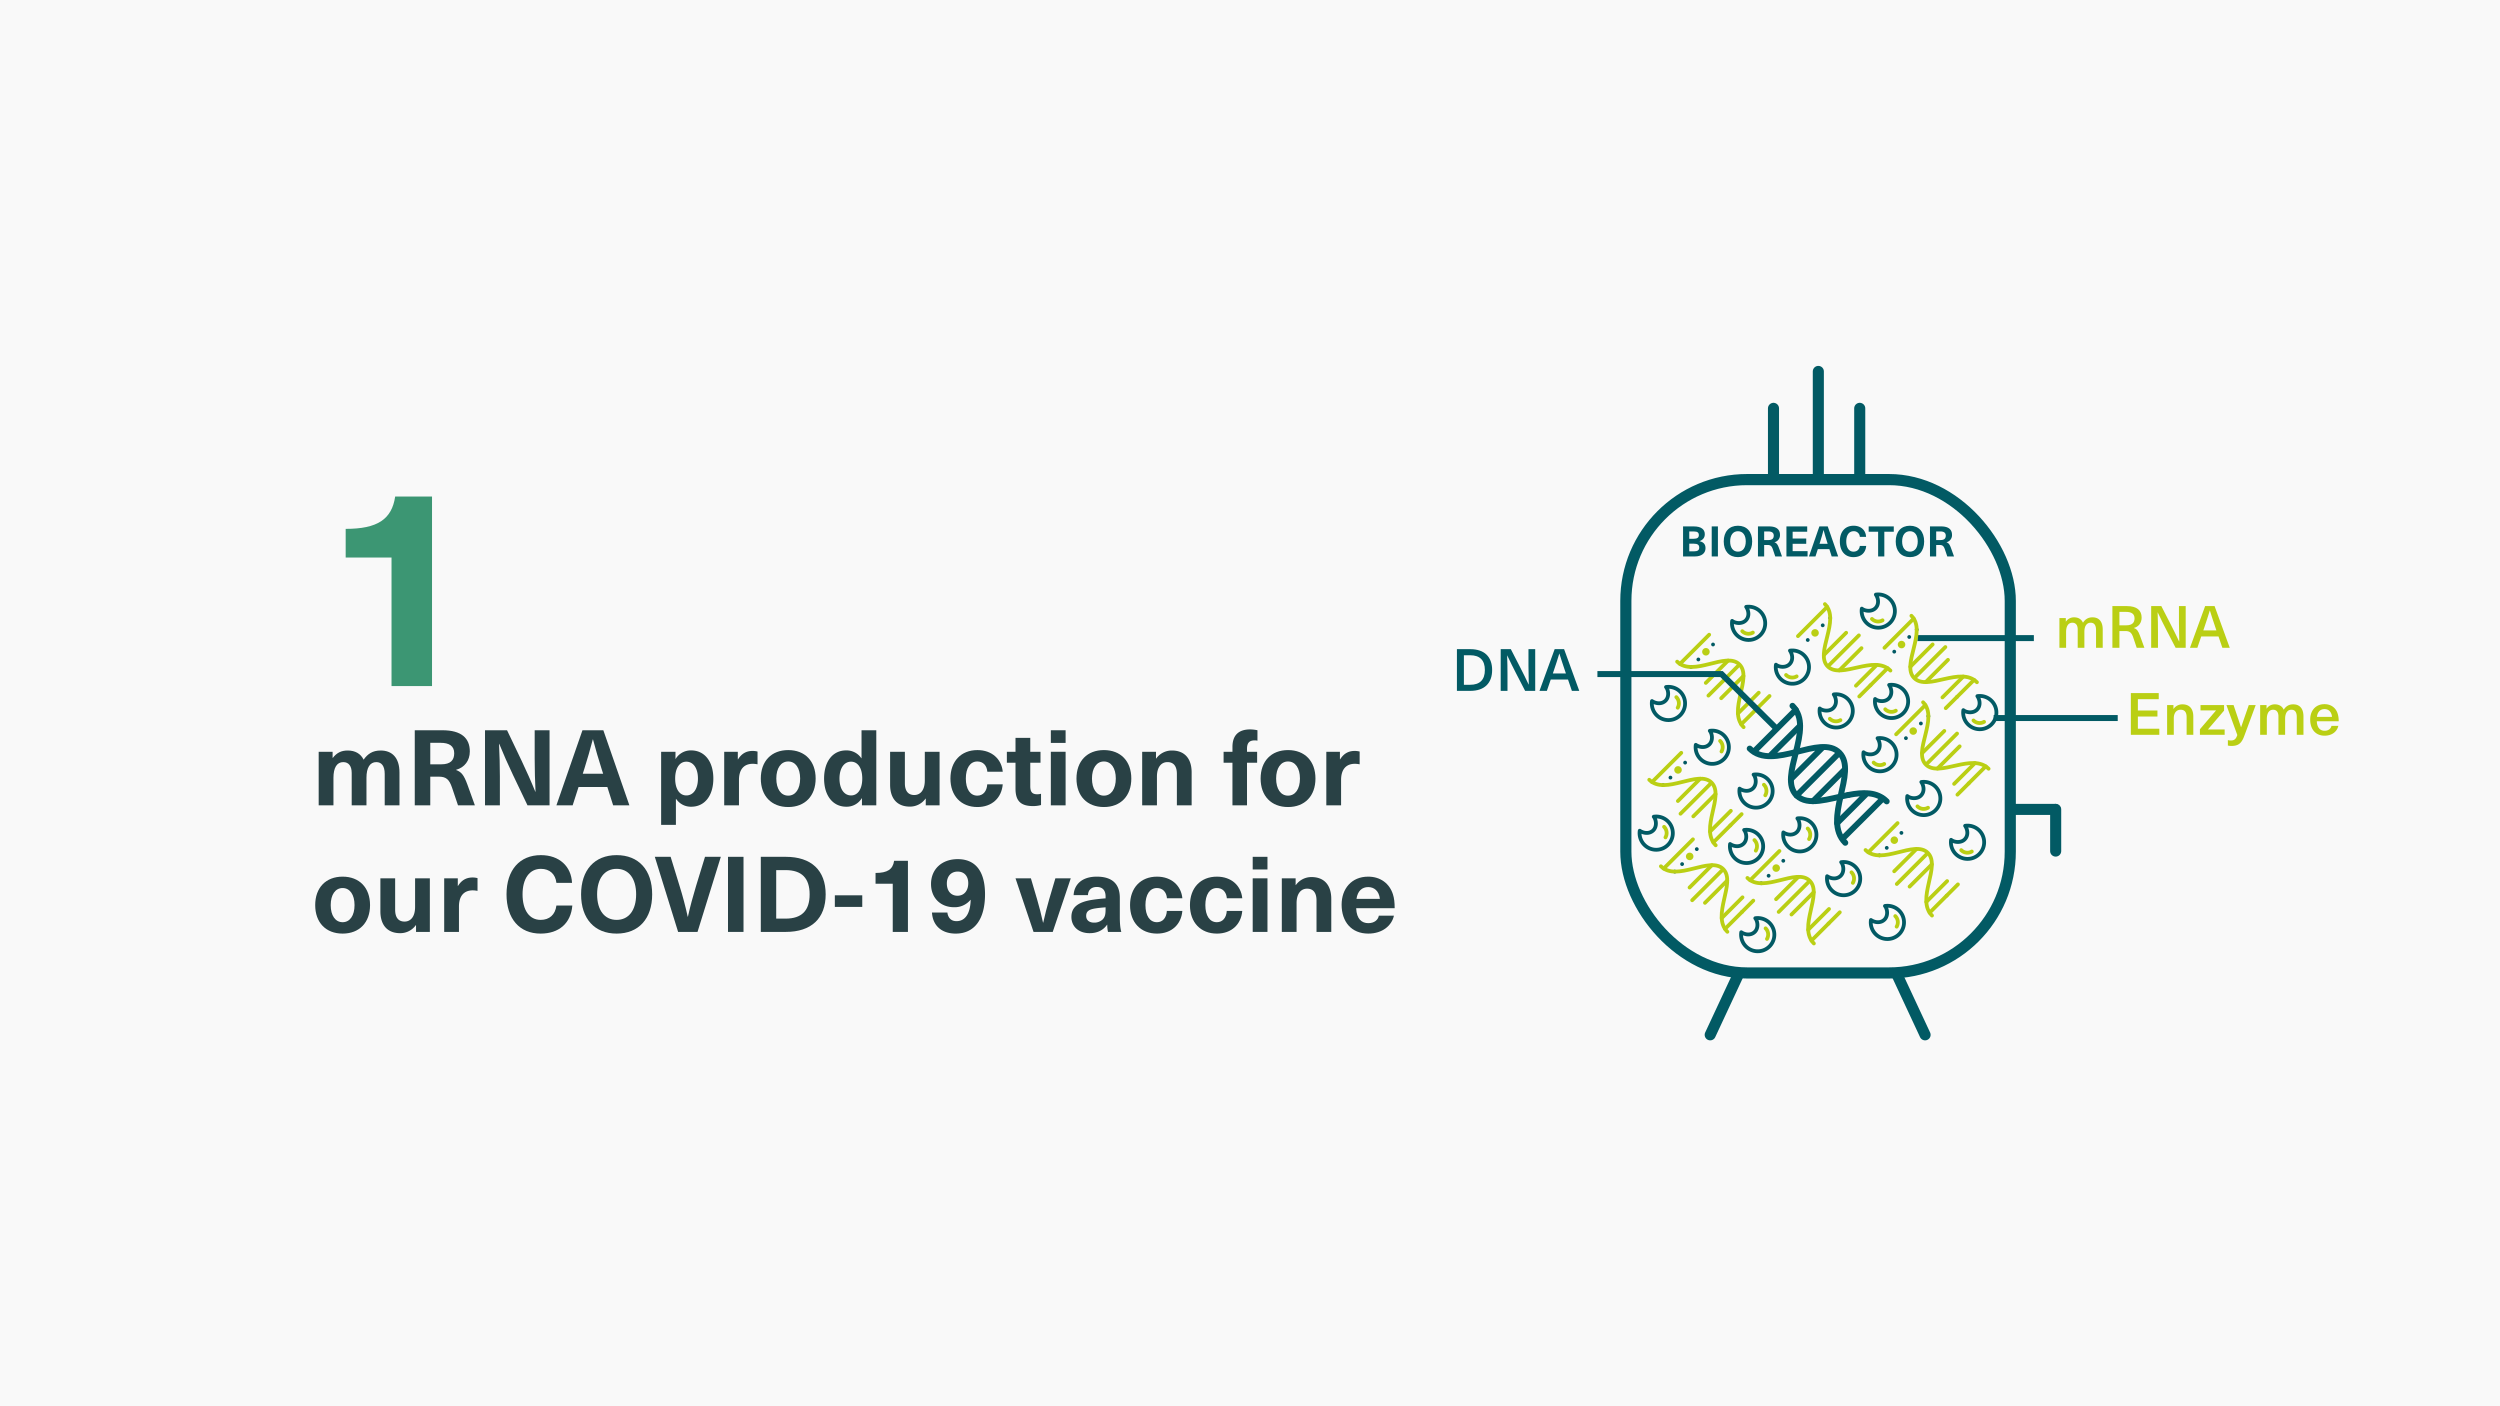<svg xmlns="http://www.w3.org/2000/svg" viewBox="0 0 2560 1440"><defs><style>.cls-1{fill:#f9f9f9;}.cls-10,.cls-11,.cls-12,.cls-2,.cls-4,.cls-6,.cls-7,.cls-8,.cls-9{fill:none;}.cls-10,.cls-12,.cls-2,.cls-4,.cls-6,.cls-8,.cls-9{stroke:#025a64;}.cls-11,.cls-12,.cls-2,.cls-7,.cls-8,.cls-9{stroke-linecap:round;}.cls-2,.cls-4{stroke-miterlimit:10;}.cls-2{stroke-width:11.342px;}.cls-3{fill:#025a64;}.cls-4{stroke-width:11.42px;}.cls-5{fill:#bacf14;}.cls-6{stroke-width:6.125px;}.cls-11,.cls-7{stroke:#bacf14;}.cls-10,.cls-11,.cls-12,.cls-7,.cls-8,.cls-9{stroke-linejoin:round;}.cls-7,.cls-8,.cls-9{stroke-width:3.897px;}.cls-8{stroke-dasharray:0 10.734;}.cls-10,.cls-11{stroke-width:3.894px;}.cls-12{stroke-width:6.063px;}.cls-13{fill:#294145;}.cls-14{fill:#3c9673;}</style></defs><g id="Clean"><rect class="cls-1" width="2560" height="1440"/></g><g id="Layer_5" data-name="Layer 5"><line class="cls-2" x1="1861.966" y1="380.34" x2="1861.966" y2="490.471"/><line class="cls-2" x1="1904.363" y1="418.147" x2="1904.363" y2="485.119"/><line class="cls-2" x1="1816.057" y1="418.147" x2="1816.057" y2="485.119"/><line class="cls-2" x1="1751.247" y1="1059.66" x2="1779.55" y2="998.964"/><line class="cls-2" x1="1942.98" y1="998.963" x2="1971.284" y2="1059.659"/><path class="cls-3" d="M1734.515,539.045c7.649,0,11.192,3.197,11.192,7.908,0,3.543-1.772,5.833-5.358,7.173v.087c4.191.907,6.094,3.197,6.094,7.173,0,5.143-4.062,8.427-10.977,8.427h-12.014V539.045Zm-4.71,12.661h4.494c3.717,0,5.316-1.167,5.316-3.803,0-2.55-1.513-3.673-5.013-3.673h-4.797Zm0,12.878h4.71c3.933,0,5.488-1.254,5.488-3.847,0-2.766-1.599-4.019-5.66-4.019h-4.538Z"/><path class="cls-3" d="M1752.79,569.812V539.045h6.353v30.768Z"/><path class="cls-3" d="M1794.23,554.429c0,9.982-5.531,16.075-14.562,16.075s-14.563-6.093-14.563-16.075,5.531-16.075,14.563-16.075S1794.23,544.446,1794.23,554.429Zm-22.558,0c0,6.481,3.025,10.457,7.995,10.457s7.994-3.975,7.994-10.457-3.025-10.458-7.994-10.458S1771.672,547.946,1771.672,554.429Z"/><path class="cls-3" d="M1811.467,539.045c7.735,0,11.235,3.197,11.235,8.686a7.432,7.432,0,0,1-5.617,7.519v.086c2.16.778,3.197,2.074,4.623,5.964l3.068,8.513h-6.914l-2.463-7.303c-1.124-3.284-2.377-4.451-5.402-4.451h-3.5v11.754h-6.352V539.045Zm-4.97,13.958h4.494c3.846,0,5.315-1.728,5.315-4.538,0-2.981-2.031-4.277-5.661-4.277h-4.148Z"/><path class="cls-3" d="M1835.661,544.489v6.958h13.915v5.401h-13.915v7.519h15.298v5.445H1829.31V539.045h21.26v5.444Z"/><path class="cls-3" d="M1861.456,562.293l-2.42,7.519h-6.654l10.674-30.768h8.556l10.674,30.768H1875.63l-2.377-7.519Zm9.421-7.476c-1.253-3.976-2.464-8.037-3.501-12.013h-.086c-1.037,3.976-2.204,8.037-3.457,12.013l-.648,2.031h8.34Z"/><path class="cls-3" d="M1910.845,549.719H1904.45a5.992,5.992,0,0,0-6.353-5.748c-4.667,0-7.52,3.976-7.52,10.458,0,6.525,2.81,10.457,7.39,10.457,3.63,0,6.007-2.117,6.482-5.877h6.524c-.605,7.304-5.487,11.495-13.007,11.495-8.643,0-13.958-6.093-13.958-16.075,0-9.939,5.358-16.075,14.088-16.075C1905.703,538.354,1910.543,543.02,1910.845,549.719Z"/><path class="cls-3" d="M1929.552,544.489v25.323H1923.2V544.489h-9.68v-5.444h25.711v5.444Z"/><path class="cls-3" d="M1970.341,554.429c0,9.982-5.531,16.075-14.562,16.075s-14.563-6.093-14.563-16.075,5.531-16.075,14.563-16.075S1970.341,544.446,1970.341,554.429Zm-22.558,0c0,6.481,3.025,10.457,7.995,10.457s7.994-3.975,7.994-10.457-3.025-10.458-7.994-10.458S1947.783,547.946,1947.783,554.429Z"/><path class="cls-3" d="M1987.621,539.045c7.735,0,11.235,3.197,11.235,8.686a7.432,7.432,0,0,1-5.617,7.519v.086c2.16.778,3.197,2.074,4.623,5.964l3.068,8.513h-6.914l-2.463-7.303c-1.124-3.284-2.377-4.451-5.402-4.451h-3.5v11.754H1976.3V539.045Zm-4.97,13.958h4.494c3.846,0,5.315-1.728,5.315-4.538,0-2.981-2.031-4.277-5.661-4.277h-4.148Z"/><rect class="cls-4" x="1664.871" y="491.099" width="393.651" height="505.2" rx="124.222"/><line class="cls-2" x1="2104.469" y1="828.832" x2="2061.801" y2="828.832"/><line class="cls-2" x1="2105.009" y1="828.832" x2="2105.009" y2="871.5"/><path class="cls-5" d="M2153.186,644.571v18.779h-6.84V645.231c0-5.4-2.1-7.559-5.519-7.559-4.02,0-6.42,3.419-6.42,9.239v16.439h-6.84v-18.84c0-4.319-1.92-6.839-5.459-6.839-4.08,0-6.42,3.479-6.42,9.359v16.319h-6.84V632.872h6.54v3.659h.119a9.858,9.858,0,0,1,8.46-4.38c4.2,0,7.439,1.92,9,5.521,2.22-3.481,5.159-5.521,9.779-5.521C2149.226,632.151,2153.186,636.352,2153.186,644.571Z"/><path class="cls-5" d="M2177.787,620.632c10.499,0,15.239,4.38,15.239,11.819,0,5.34-3.061,9.36-7.92,10.56v.12c3.06,1.02,4.439,2.82,6.359,8.16l4.38,12.06h-7.859l-3.6-10.74c-1.68-4.8-3.54-6.419-7.92-6.419h-6.18v17.159h-7.2V620.632Zm-7.5,19.68h7.14c5.939,0,8.399-2.88,8.34-7.14,0-4.561-3.12-6.6-8.76-6.6h-6.72Z"/><path class="cls-5" d="M2227.826,663.351l-9.239-17.88c-3.12-6.06-6.18-12.239-9.06-18.358h-.119q.359,9.719.359,19.439v16.8h-6.959V620.632h10.379l9.18,17.88c3.12,6.06,6.18,12.239,9.06,18.359h.12c-.18-6.481-.3-12.96-.3-19.439v-16.8h6.899v42.719Z"/><path class="cls-5" d="M2254.046,651.77l-3.96,11.58h-7.559l15.539-42.719h9.66l15.539,42.719h-7.559l-3.96-11.58Zm14.399-9.6c-1.92-5.699-3.78-11.279-5.521-16.979h-.119c-1.74,5.699-3.48,11.279-5.46,16.979l-1.14,3.36h13.379Z"/><path class="cls-5" d="M2189.185,715.966v11.579h20.039v6.18h-20.039v12.48h21.959v6.239h-29.159V709.727h28.56v6.239Z"/><path class="cls-5" d="M2245.943,733.785v18.659h-6.839V734.385c0-5.459-2.34-7.619-6.18-7.619-3.9,0-6.96,2.94-6.96,8.76v16.919h-6.84V721.966h6.479v3.96h.12a10.88,10.88,0,0,1,9.12-4.68C2241.744,721.246,2245.943,725.445,2245.943,733.785Z"/><path class="cls-5" d="M2261.004,746.864v.12h17.039v5.46h-25.318v-5.7l16.439-19.199v-.119h-15.84v-5.46h24.119v5.699Z"/><path class="cls-5" d="M2298.084,753.765c-2.88,7.739-6.239,10.079-13.319,10.079a13.625,13.625,0,0,1-3.42-.42v-5.58a10.057,10.057,0,0,0,2.88.42c3.72,0,5.34-1.38,6.78-5.579l-11.16-30.719h7.32l7.619,22.679h.12l7.859-22.679h7.08Z"/><path class="cls-5" d="M2358.742,733.665v18.779h-6.84V734.325c0-5.399-2.1-7.56-5.52-7.56-4.019,0-6.42,3.42-6.42,9.239v16.439h-6.84V733.606c0-4.32-1.92-6.84-5.459-6.84-4.08,0-6.42,3.48-6.42,9.359v16.319h-6.84V721.966h6.54v3.659h.12a9.854,9.854,0,0,1,8.459-4.379c4.2,0,7.439,1.92,9,5.519,2.22-3.48,5.159-5.519,9.779-5.519C2354.782,721.246,2358.742,725.445,2358.742,733.665Z"/><path class="cls-5" d="M2387.422,743.265h7.021c-1.141,5.46-6.061,10.08-14.04,10.08-9.3,0-14.759-6.66-14.759-16.5,0-8.999,5.399-15.779,14.639-15.779,6.96,0,12,4.021,13.68,10.38a23.973,23.973,0,0,1,.84,7.14h-22.379c.24,6.899,3.72,9.72,7.979,9.72C2384.303,748.305,2386.822,746.205,2387.422,743.265Zm-14.879-9.18h15.419c-.479-5.34-3.6-7.98-7.68-7.98C2376.143,726.106,2373.143,728.806,2372.543,734.085Z"/><line class="cls-6" x1="1963.376" y1="653.419" x2="2082.675" y2="653.419"/><line class="cls-7" x1="1932.837" y1="684.247" x2="1915.392" y2="701.692"/><line class="cls-7" x1="1915.391" y1="701.693" x2="1903.879" y2="713.205"/><path class="cls-7" d="M1871.034,621.482l-29.921,29.921m49.34-3.446-22.865,22.865m38.566-7.097-22.797,22.797"/><line class="cls-8" x1="1866.469" y1="640.321" x2="1854.971" y2="651.595"/><path class="cls-9" d="M1851.138,655.353h0m22.997-22.549h0"/><path class="cls-7" d="M1871.658,682.486c-13.861-13.556,13.459-47.461-2.954-63.872m67.088,68.052c-16.8-16.8-50.326,9.322-64.134-4.18"/><line class="cls-7" x1="1903.48" y1="650.634" x2="1873.375" y2="680.739"/><line class="cls-7" x1="1921.788" y1="680.872" x2="1900.503" y2="702.157"/><path class="cls-5" d="M1855.889,650.797a3.84,3.84,0,1,0,0-5.431,3.844,3.844,0,0,0,0,5.431"/><line class="cls-7" x1="2033.362" y1="784.772" x2="2015.917" y2="802.217"/><line class="cls-7" x1="2015.916" y1="802.218" x2="2004.403" y2="813.73"/><path class="cls-7" d="M1971.559,722.007l-29.921,29.921m49.34-3.446-22.865,22.865m38.566-7.097-22.797,22.797"/><line class="cls-8" x1="1966.994" y1="740.845" x2="1955.496" y2="752.12"/><path class="cls-9" d="M1951.662,755.878h0M1974.66,733.329h0"/><path class="cls-7" d="M1972.183,783.011c-13.862-13.556,13.459-47.461-2.954-63.872m67.088,68.052c-16.8-16.799-50.326,9.322-64.134-4.18"/><line class="cls-7" x1="2004.005" y1="751.159" x2="1973.9" y2="781.264"/><line class="cls-7" x1="2022.313" y1="781.397" x2="2001.028" y2="802.682"/><path class="cls-5" d="M1956.414,751.321a3.84,3.84,0,1,0,0-5.431,3.844,3.844,0,0,0,0,5.431"/><path class="cls-10" d="M1924.876,730.275a16.969,16.969,0,0,1-4.758-14.507c3.338,2.636,10.086,3.36,13.905-.459,3.821-3.821,3.26-9.657.459-13.907a17.028,17.028,0,1,1-9.606,28.873Z"/><path class="cls-11" d="M1941.295,727.736a8.932,8.932,0,0,1-10.802-1.404"/><path class="cls-12" d="M1886.476,859.165l41.544-41.401m-115.915-43.41,31.207-31.206m-47.49,26.748,43.032-43.032m-4.958,70.955,32.881-32.881M1856.571,820.4l32.784-32.784m-49.608,26.978,43.804-43.802m6.011,92.229c-24.159-24.158,13.408-72.375-6.011-92.229-19.495-19.935-68.252,19.354-91.854-4.248"/><path class="cls-12" d="M1892.767,814.021c-20.394,3.911-41.487,11.85-53.019.573-19.935-19.495,19.354-68.252-4.245-91.854"/><path class="cls-12" d="M1881.229,842.882l30.613-30.61m20.137,8.334c-10.13-10.129-24.488-9.408-39.211-6.584"/><line class="cls-7" x1="1975.949" y1="934.574" x2="1993.394" y2="917.129"/><line class="cls-7" x1="1993.395" y1="917.128" x2="2004.907" y2="905.615"/><path class="cls-7" d="M1913.183,872.771l29.921-29.921m-3.446,49.34,22.865-22.865m-7.097,38.565,22.797-22.797"/><line class="cls-8" x1="1932.022" y1="868.206" x2="1943.297" y2="856.708"/><path class="cls-9" d="M1947.055,852.875h0m-22.549,22.997h0"/><path class="cls-7" d="M1974.188,873.395c-13.556-13.862-47.461,13.459-63.874-2.954m68.055,67.088c-16.8-16.8,9.322-50.326-4.18-64.133"/><line class="cls-7" x1="1942.335" y1="905.217" x2="1972.44" y2="875.112"/><line class="cls-7" x1="1972.573" y1="923.525" x2="1993.858" y2="902.24"/><path class="cls-5" d="M1942.498,857.626a3.84,3.84,0,1,1-5.431,0,3.841,3.841,0,0,1,5.431,0"/><line class="cls-7" x1="1783.036" y1="741.66" x2="1800.481" y2="724.216"/><line class="cls-7" x1="1800.482" y1="724.214" x2="1811.994" y2="712.702"/><path class="cls-7" d="M1720.271,679.858l29.921-29.922m-3.446,49.34,22.865-22.865m-7.097,38.565,22.797-22.797"/><line class="cls-8" x1="1739.109" y1="675.293" x2="1750.384" y2="663.794"/><path class="cls-9" d="M1754.142,659.961h0m-22.549,22.997h0"/><path class="cls-7" d="M1781.275,680.482c-13.556-13.862-47.461,13.459-63.874-2.954m68.055,67.088c-16.8-16.799,9.322-50.326-4.18-64.133"/><line class="cls-7" x1="1749.422" y1="712.303" x2="1779.527" y2="682.199"/><line class="cls-7" x1="1779.66" y1="730.612" x2="1800.946" y2="709.327"/><path class="cls-5" d="M1749.585,664.712a3.84,3.84,0,1,1-5.431,0,3.841,3.841,0,0,1,5.431,0"/><path class="cls-10" d="M1720.516,708.276a16.97,16.97,0,0,0-14.507-4.758c2.636,3.338,3.359,10.086-.459,13.905-3.821,3.821-9.657,3.26-13.907.459a17.028,17.028,0,1,0,28.873-9.606Z"/><path class="cls-11" d="M1717.976,724.694a8.933,8.933,0,0,0-1.404-10.802"/><path class="cls-10" d="M1765.355,753.116a16.969,16.969,0,0,0-14.507-4.758c2.636,3.338,3.359,10.086-.459,13.905-3.821,3.821-9.657,3.26-13.907.459a17.028,17.028,0,1,0,28.873-9.606Z"/><path class="cls-11" d="M1762.816,769.534a8.933,8.933,0,0,0-1.404-10.802"/><path class="cls-10" d="M1810.195,797.955a16.969,16.969,0,0,0-14.507-4.758c2.636,3.338,3.359,10.086-.459,13.905-3.821,3.821-9.657,3.26-13.908.459a17.028,17.028,0,1,0,28.874-9.606Z"/><path class="cls-11" d="M1807.656,814.373a8.933,8.933,0,0,0-1.404-10.802"/><path class="cls-10" d="M1855.035,842.795a16.97,16.97,0,0,0-14.507-4.758c2.636,3.338,3.359,10.086-.459,13.905-3.821,3.821-9.657,3.26-13.908.459a17.028,17.028,0,1,0,28.873-9.606Z"/><path class="cls-11" d="M1852.495,859.213a8.933,8.933,0,0,0-1.404-10.802"/><path class="cls-10" d="M1899.875,887.635a16.97,16.97,0,0,0-14.507-4.758c2.636,3.338,3.359,10.086-.459,13.905-3.821,3.821-9.657,3.26-13.908.459a17.028,17.028,0,1,0,28.874-9.606Z"/><path class="cls-11" d="M1897.335,904.053a8.933,8.933,0,0,0-1.404-10.802"/><path class="cls-10" d="M1944.714,932.475a16.97,16.97,0,0,0-14.507-4.758c2.636,3.338,3.359,10.086-.459,13.905-3.821,3.821-9.657,3.26-13.908.459a17.028,17.028,0,1,0,28.874-9.606Z"/><path class="cls-11" d="M1942.175,948.893a8.933,8.933,0,0,0-1.404-10.802"/><line class="cls-7" x1="1754.462" y1="862.623" x2="1771.907" y2="845.178"/><line class="cls-7" x1="1771.908" y1="845.177" x2="1783.42" y2="833.665"/><path class="cls-7" d="M1691.697,800.82l29.921-29.922m-3.446,49.34,22.865-22.865M1733.94,835.94l22.797-22.797"/><line class="cls-8" x1="1710.535" y1="796.255" x2="1721.81" y2="784.757"/><path class="cls-9" d="M1725.568,780.923h0m-22.549,22.997h0"/><path class="cls-7" d="M1752.701,801.444c-13.556-13.862-47.461,13.459-63.874-2.954m68.055,67.088c-16.8-16.8,9.322-50.326-4.18-64.133"/><line class="cls-7" x1="1720.849" y1="833.266" x2="1750.953" y2="803.161"/><line class="cls-7" x1="1751.086" y1="851.574" x2="1772.372" y2="830.289"/><path class="cls-5" d="M1721.011,785.675a3.84,3.84,0,1,1-5.431,0,3.841,3.841,0,0,1,5.431,0"/><line class="cls-7" x1="1854.987" y1="963.147" x2="1872.432" y2="945.702"/><line class="cls-7" x1="1872.433" y1="945.701" x2="1883.945" y2="934.189"/><path class="cls-7" d="M1792.222,901.345l29.921-29.922m-3.446,49.34,22.865-22.865m-7.097,38.565,22.797-22.797"/><line class="cls-8" x1="1811.06" y1="896.78" x2="1822.335" y2="885.281"/><path class="cls-9" d="M1826.093,881.448h0m-22.549,22.997h0"/><path class="cls-7" d="M1853.226,901.969c-13.556-13.862-47.461,13.459-63.874-2.954m68.055,67.088c-16.8-16.799,9.322-50.326-4.18-64.133"/><line class="cls-7" x1="1821.373" y1="933.79" x2="1851.478" y2="903.685"/><line class="cls-7" x1="1851.611" y1="952.098" x2="1872.897" y2="930.813"/><path class="cls-5" d="M1821.536,886.2a3.84,3.84,0,1,1-5.431,0,3.841,3.841,0,0,1,5.431,0"/><path class="cls-10" d="M1800.49,854.662a16.97,16.97,0,0,0-14.507-4.758c2.636,3.338,3.359,10.086-.459,13.905-3.821,3.821-9.657,3.26-13.907.459a17.028,17.028,0,1,0,28.873-9.606Z"/><path class="cls-11" d="M1797.951,871.081a8.933,8.933,0,0,0-1.404-10.802"/><path class="cls-10" d="M1778.49,650.302a16.969,16.969,0,0,1-4.758-14.507c3.338,2.636,10.086,3.36,13.905-.459,3.821-3.821,3.259-9.657.459-13.907a17.028,17.028,0,1,1-9.605,28.873Z"/><path class="cls-11" d="M1794.909,647.762a8.932,8.932,0,0,1-10.802-1.404"/><path class="cls-10" d="M1823.33,695.141a16.969,16.969,0,0,1-4.758-14.507c3.338,2.635,10.086,3.359,13.905-.459,3.821-3.821,3.26-9.657.459-13.907a17.028,17.028,0,1,1-9.606,28.873Z"/><path class="cls-11" d="M1839.748,692.601a8.933,8.933,0,0,1-10.802-1.404"/><path class="cls-10" d="M1868.17,739.981a16.969,16.969,0,0,1-4.758-14.507c3.338,2.636,10.086,3.36,13.905-.459,3.821-3.821,3.26-9.657.459-13.907a17.028,17.028,0,1,1-9.605,28.873Z"/><path class="cls-11" d="M1884.588,737.441a8.933,8.933,0,0,1-10.802-1.404"/><path class="cls-10" d="M1913.009,784.821a16.969,16.969,0,0,1-4.758-14.507c3.338,2.635,10.086,3.359,13.905-.459,3.821-3.821,3.26-9.657.459-13.907a17.028,17.028,0,1,1-9.605,28.873Z"/><path class="cls-11" d="M1929.428,782.281a8.933,8.933,0,0,1-10.802-1.404"/><path class="cls-10" d="M1957.849,829.66a16.969,16.969,0,0,1-4.758-14.507c3.338,2.636,10.086,3.36,13.905-.459,3.821-3.821,3.26-9.657.459-13.907a17.028,17.028,0,1,1-9.606,28.873Z"/><path class="cls-11" d="M1974.267,827.121a8.933,8.933,0,0,1-10.802-1.404"/><path class="cls-10" d="M2002.689,874.5a16.968,16.968,0,0,1-4.758-14.507c3.338,2.635,10.086,3.359,13.905-.459,3.821-3.821,3.26-9.657.459-13.907A17.028,17.028,0,1,1,2002.689,874.5Z"/><path class="cls-11" d="M2019.108,871.96a8.933,8.933,0,0,1-10.802-1.404"/><line class="cls-7" x1="1766.41" y1="951.199" x2="1783.855" y2="933.755"/><line class="cls-7" x1="1783.856" y1="933.753" x2="1795.368" y2="922.241"/><path class="cls-7" d="M1703.645,889.397l29.921-29.922m-3.446,49.34,22.865-22.865m-7.097,38.565,22.797-22.797"/><line class="cls-8" x1="1722.483" y1="884.832" x2="1733.758" y2="873.333"/><path class="cls-9" d="M1737.516,869.5h0m-22.549,22.997h0"/><path class="cls-7" d="M1764.649,890.021c-13.556-13.862-47.461,13.459-63.874-2.954m68.055,67.088c-16.8-16.799,9.322-50.326-4.18-64.133"/><line class="cls-7" x1="1732.796" y1="921.842" x2="1762.901" y2="891.737"/><line class="cls-7" x1="1763.034" y1="940.151" x2="1784.32" y2="918.866"/><path class="cls-5" d="M1732.959,874.252a3.84,3.84,0,1,1-5.431,0,3.841,3.841,0,0,1,5.431,0"/><path class="cls-10" d="M1707.969,841.062a16.969,16.969,0,0,0-14.507-4.758c2.636,3.338,3.359,10.086-.459,13.905-3.821,3.821-9.657,3.26-13.908.459a17.028,17.028,0,1,0,28.874-9.606Z"/><path class="cls-11" d="M1705.43,857.481a8.933,8.933,0,0,0-1.404-10.802"/><path class="cls-10" d="M1811.928,945.021a16.97,16.97,0,0,0-14.507-4.758c2.636,3.338,3.359,10.086-.459,13.905-3.821,3.821-9.657,3.26-13.908.459a17.028,17.028,0,1,0,28.874-9.606Z"/><path class="cls-11" d="M1809.388,961.44a8.933,8.933,0,0,0-1.404-10.802"/><line class="cls-7" x1="2021.414" y1="696.195" x2="2003.969" y2="713.64"/><line class="cls-7" x1="2003.968" y1="713.641" x2="1992.456" y2="725.153"/><path class="cls-7" d="M1959.611,633.43,1929.69,663.351m49.34-3.446-22.865,22.865m38.566-7.097L1971.934,698.47"/><line class="cls-8" x1="1955.047" y1="652.268" x2="1943.548" y2="663.543"/><path class="cls-9" d="M1939.715,667.301h0m22.997-22.549h0"/><path class="cls-7" d="M1960.235,694.434c-13.862-13.556,13.459-47.461-2.954-63.872m67.088,68.052c-16.8-16.8-50.326,9.322-64.134-4.18"/><line class="cls-7" x1="1992.057" y1="662.582" x2="1961.952" y2="692.687"/><line class="cls-7" x1="2010.366" y1="692.819" x2="1989.08" y2="714.105"/><path class="cls-5" d="M1944.466,662.744a3.84,3.84,0,1,0,0-5.431,3.844,3.844,0,0,0,0,5.431"/><path class="cls-10" d="M1911.277,637.755a16.969,16.969,0,0,1-4.758-14.507c3.338,2.635,10.086,3.359,13.905-.459,3.821-3.821,3.26-9.657.459-13.907a17.028,17.028,0,1,1-9.605,28.873Z"/><path class="cls-11" d="M1927.696,635.215a8.933,8.933,0,0,1-10.802-1.404"/><path class="cls-10" d="M2015.236,741.713a16.969,16.969,0,0,1-4.758-14.507c3.338,2.635,10.086,3.359,13.905-.459,3.821-3.821,3.26-9.657.459-13.907a17.028,17.028,0,1,1-9.606,28.873Z"/><path class="cls-11" d="M2031.655,739.173a8.933,8.933,0,0,1-10.802-1.404"/><path class="cls-3" d="M1505.57,664.731c14.279,0,22.379,7.68,22.379,21.359s-8.1,21.359-22.379,21.359h-13.679V664.731Zm-6.539,36.478h6.419c9.96,0,15.06-5.159,15.06-15.119s-5.1-15.119-15.06-15.119h-6.419Z"/><path class="cls-3" d="M1561.73,707.449l-9.239-17.88c-3.12-6.059-6.181-12.239-9.06-18.358h-.12q.359,9.719.359,19.439v16.8h-6.96V664.731h10.38l9.18,17.88c3.12,6.059,6.18,12.239,9.06,18.359h.12c-.18-6.48-.3-12.96-.3-19.439v-16.8h6.899v42.719Z"/><path class="cls-3" d="M1587.95,695.869l-3.96,11.58h-7.56l15.539-42.719h9.66l15.539,42.719h-7.559l-3.96-11.58Zm14.399-9.6c-1.92-5.699-3.78-11.279-5.521-16.979h-.119c-1.74,5.699-3.481,11.279-5.46,16.979l-1.14,3.36h13.379Z"/><polyline class="cls-6" points="1635.747 690.221 1762.818 690.221 1818.699 745.641"/><line class="cls-6" x1="2168.544" y1="735.27" x2="2041.473" y2="735.27"/><path class="cls-13" d="M409.062,790.981v33.696h-15.12V792.493c0-8.316-3.348-12.096-8.64-12.096-6.481,0-10.045,5.724-10.045,16.092v28.188h-15.12V791.521c0-7.02-3.023-11.124-8.64-11.124-6.588,0-10.045,5.832-10.045,16.092v28.188h-15.12V769.812h14.257v6.264h.216c3.996-5.184,8.64-7.561,15.229-7.561,7.668,0,13.284,3.24,16.308,9.396,4.104-5.832,9.072-9.396,17.496-9.396C401.609,768.516,409.062,776.077,409.062,790.981Z"/><path class="cls-13" d="M453.016,747.78c19.333,0,28.081,7.992,28.081,21.709,0,9.396-5.4,16.416-14.041,18.793v.216c5.4,1.944,7.992,5.185,11.557,14.904l7.668,21.276H469l-6.156-18.252c-2.808-8.208-5.94-11.125-13.5-11.125h-8.748v29.377H424.72V747.78Zm-12.42,34.885h11.232c9.612,0,13.284-4.32,13.284-11.34,0-7.452-5.076-10.692-14.148-10.692H440.596Z"/><path class="cls-13" d="M540.17,824.677l-14.904-31.213c-4.86-10.26-9.72-21.06-14.04-31.752H511.01c.54,11.124.863,22.248.863,33.372v29.593H496.646V747.78h22.572l14.904,31.213c4.859,10.26,9.72,21.06,14.04,31.752h.216c-.54-11.124-.864-22.248-.864-33.372V747.78h15.229v76.897Z"/><path class="cls-13" d="M592.44,805.885l-6.048,18.792H569.761L596.437,747.78h21.385l26.677,76.897H627.865l-5.939-18.792Zm23.545-18.685c-3.132-9.936-6.156-20.088-8.748-30.024h-.216c-2.593,9.936-5.509,20.088-8.641,30.024l-1.62,5.076h20.845Z"/><path class="cls-13" d="M730.465,797.245c0,17.496-8.855,28.837-22.572,28.837a18.26,18.26,0,0,1-15.552-7.992h-.217v26.568h-15.12V769.812h14.688v7.236h.216a18.093,18.093,0,0,1,15.769-8.64C721.501,768.408,730.465,779.749,730.465,797.245Zm-39.097,0c0,10.908,4.644,17.28,11.448,17.28,7.236,0,11.881-6.804,11.881-17.28s-4.645-17.28-11.881-17.28C696.013,779.964,691.368,786.336,691.368,797.245Z"/><path class="cls-13" d="M775.716,769.596v13.068a25.622,25.622,0,0,0-4.752-.54c-9.288,0-14.256,5.832-14.256,16.633v25.92H741.587V769.812H755.52v7.776h.216c3.672-5.94,8.532-8.64,15.013-8.64A19.627,19.627,0,0,1,775.716,769.596Z"/><path class="cls-13" d="M835.226,797.245c0,17.82-10.908,29.161-28.081,29.161s-28.08-11.341-28.08-29.161,10.908-29.16,28.08-29.16S835.226,779.424,835.226,797.245Zm-40.285,0c0,10.692,4.752,17.496,12.204,17.496s12.204-6.804,12.204-17.496-4.752-17.496-12.204-17.496S794.94,786.552,794.94,797.245Z"/><path class="cls-13" d="M882.636,824.677v-7.236H882.42a18.092,18.092,0,0,1-15.768,8.641c-13.824,0-22.788-11.341-22.788-28.837s8.855-28.836,22.572-28.836A18.259,18.259,0,0,1,881.987,776.4h.217V747.78h15.12v76.897Zm-23.005-27.433c0,10.477,4.644,17.28,11.881,17.28,6.804,0,11.448-6.372,11.448-17.28s-4.645-17.28-11.448-17.28C864.275,779.964,859.631,786.769,859.631,797.245Z"/><path class="cls-13" d="M911.47,803.509V769.812h15.121v32.184c0,8.316,3.672,12.097,9.611,12.097,6.265,0,10.801-4.969,10.801-14.904V769.812h15.12v54.865H947.975v-6.912h-.216a19.523,19.523,0,0,1-16.093,8.208C919.355,825.973,911.47,818.414,911.47,803.509Z"/><path class="cls-13" d="M1026.813,790.225h-15.768c-.54-6.481-4.429-10.477-10.261-10.477-7.344,0-11.773,6.696-11.773,17.496s4.429,17.496,11.773,17.496c5.832,0,9.721-4.428,10.152-11.556h15.876c-1.188,13.932-11.124,23.221-25.92,23.221-16.74,0-27.648-11.448-27.648-29.161s10.908-29.16,27.648-29.16C1015.69,768.085,1025.626,777.373,1026.813,790.225Z"/><path class="cls-13" d="M1066.018,812.797V824.353a30.405,30.405,0,0,1-7.992,1.08c-12.636,0-18.145-5.076-18.145-17.82V781.044h-8.855V769.812h8.855V755.556h15.121v14.256h10.476v11.232H1055.002v23.868c0,6.049,1.943,8.425,7.128,8.425A13.531,13.531,0,0,0,1066.018,812.797Z"/><path class="cls-13" d="M1076.06,760.74V747.78h15.121v12.96Zm0,63.937V769.812h15.121v54.865Z"/><path class="cls-13" d="M1158.464,797.245c0,17.82-10.908,29.161-28.081,29.161s-28.08-11.341-28.08-29.161,10.908-29.16,28.08-29.16S1158.464,779.424,1158.464,797.245Zm-40.285,0c0,10.692,4.752,17.496,12.204,17.496s12.204-6.804,12.204-17.496-4.752-17.496-12.204-17.496S1118.179,786.552,1118.179,797.245Z"/><path class="cls-13" d="M1220.239,790.981v33.696h-15.12V792.493c0-8.316-3.672-12.096-9.612-12.096-6.265,0-10.801,4.968-10.801,14.904v29.377h-15.12V769.812h14.149v6.912h.216a19.523,19.523,0,0,1,16.093-8.209C1212.354,768.516,1220.239,776.077,1220.239,790.981Z"/><path class="cls-13" d="M1276.938,766.68v3.132h10.368v11.232h-10.368v43.633h-14.904V781.044h-9.072V769.812h9.072v-4.968c0-11.988,6.372-17.928,18.145-17.928a36.295,36.295,0,0,1,7.452.864v10.692a9.732,9.732,0,0,0-2.7-.324C1279.638,758.148,1276.938,760.416,1276.938,766.68Z"/><path class="cls-13" d="M1347.029,797.245c0,17.82-10.908,29.161-28.081,29.161s-28.08-11.341-28.08-29.161,10.908-29.16,28.08-29.16S1347.029,779.424,1347.029,797.245Zm-40.285,0c0,10.692,4.752,17.496,12.204,17.496s12.204-6.804,12.204-17.496-4.752-17.496-12.204-17.496S1306.744,786.552,1306.744,797.245Z"/><path class="cls-13" d="M1392.28,769.596v13.068a25.623,25.623,0,0,0-4.752-.54c-9.288,0-14.256,5.832-14.256,16.633v25.92h-15.121V769.812h13.933v7.776h.216c3.672-5.94,8.532-8.64,15.013-8.64A19.628,19.628,0,0,1,1392.28,769.596Z"/><path class="cls-13" d="M378.93,926.844c0,17.82-10.908,29.161-28.081,29.161s-28.08-11.341-28.08-29.161,10.908-29.16,28.08-29.16S378.93,909.024,378.93,926.844Zm-40.285,0c0,10.692,4.752,17.496,12.204,17.496s12.204-6.804,12.204-17.496-4.752-17.496-12.204-17.496S338.644,916.152,338.644,926.844Z"/><path class="cls-13" d="M389.512,933.109V899.412h15.121v32.185c0,8.316,3.672,12.097,9.611,12.097,6.265,0,10.801-4.969,10.801-14.904v-29.377h15.12v54.865H426.017v-6.912h-.216a19.523,19.523,0,0,1-16.093,8.208C397.397,955.573,389.512,948.013,389.512,933.109Z"/><path class="cls-13" d="M488.98,899.196v13.068a25.622,25.622,0,0,0-4.752-.54c-9.288,0-14.256,5.832-14.256,16.633v25.92H454.851V899.412h13.933v7.776h.216c3.672-5.94,8.532-8.64,15.013-8.64A19.627,19.627,0,0,1,488.98,899.196Z"/><path class="cls-13" d="M585.748,904.056H569.764c-.973-8.964-6.912-14.364-15.876-14.364-11.665,0-18.793,9.937-18.793,26.137,0,16.308,7.02,26.136,18.469,26.136,9.072,0,15.012-5.292,16.2-14.688h16.308c-1.512,18.252-13.716,28.729-32.508,28.729-21.601,0-34.885-15.229-34.885-40.177,0-24.841,13.393-40.177,35.209-40.177C572.895,875.652,584.992,887.316,585.748,904.056Z"/><path class="cls-13" d="M667.826,915.829c0,24.948-13.824,40.177-36.397,40.177s-36.397-15.229-36.397-40.177,13.824-40.177,36.397-40.177S667.826,890.879,667.826,915.829Zm-56.377,0c0,16.2,7.561,26.136,19.98,26.136s19.98-9.936,19.98-26.136S643.85,889.692,631.43,889.692,611.449,899.628,611.449,915.829Z"/><path class="cls-13" d="M694.393,954.277l-23.868-76.897h16.2l9.18,29.917c3.24,10.368,6.048,20.952,8.316,31.428h.216c2.268-10.476,5.184-21.06,8.316-31.428l9.18-29.917h16.2l-23.868,76.897Z"/><path class="cls-13" d="M745.477,954.277V877.379h15.876v76.897Z"/><path class="cls-13" d="M804.659,877.379c26.137,0,40.825,13.824,40.825,38.449s-14.688,38.448-40.825,38.448H779.063V877.379Zm-9.828,63.289h9.612c16.524,0,24.625-8.208,24.625-24.84s-8.101-24.841-24.625-24.841h-9.612Z"/><path class="cls-13" d="M854.877,928.68V916.8h28.08v11.88Z"/><path class="cls-13" d="M914.169,954.277V904.92H896.564V893.904c12.204,0,17.712-3.672,19.009-12.42h14.148v72.793Z"/><path class="cls-13" d="M954.343,934.405h15.768c.756,5.724,3.996,8.855,9.396,8.855,7.884,0,14.04-6.264,14.472-21.816h-.216a20.931,20.931,0,0,1-16.632,7.56c-14.257,0-23.761-9.72-23.761-23.761,0-15.228,11.124-25.488,27.324-25.488,17.82,0,27.973,11.988,27.973,35.965,0,25.921-11.017,40.285-30.024,40.285C964.279,956.005,955.1,947.905,954.343,934.405ZM991.496,904.38c0-7.236-4.104-11.881-10.801-11.881-6.804,0-11.124,4.752-11.124,12.204,0,7.561,4.212,12.528,10.908,12.528S991.496,912.156,991.496,904.38Z"/><path class="cls-13" d="M1058.346,954.277l-18.468-54.865h15.769l6.372,21.601c2.268,7.776,4.319,15.769,6.048,23.761h.216c1.728-7.992,3.78-15.984,6.048-23.761l6.372-21.601h15.769l-18.469,54.865Z"/><path class="cls-13" d="M1146.691,919.392v19.872c0,6.912.54,11.341,1.512,15.013h-13.608a31.368,31.368,0,0,1-.756-7.344h-.216c-4.104,5.832-10.26,8.64-17.82,8.64-11.664,0-18.684-7.128-18.684-16.632,0-8.965,5.4-15.013,21.276-17.496,4.104-.648,10.261-1.297,13.717-1.513v-1.944c0-6.912-3.672-9.72-8.964-9.72-5.616,0-8.857,3.132-9.072,8.316h-14.688c.54-10.477,8.1-18.9,23.761-18.9C1138.699,897.684,1146.691,905.028,1146.691,919.392Zm-14.58,9.721c-3.24.216-7.776.647-11.017,1.188-6.264,1.08-8.855,3.132-8.855,7.561,0,4.104,2.808,6.912,8.1,6.912a12.366,12.366,0,0,0,8.641-3.132c2.592-2.593,3.132-5.509,3.132-10.476Z"/><path class="cls-13" d="M1210.734,919.825h-15.768c-.54-6.481-4.429-10.477-10.261-10.477-7.344,0-11.773,6.696-11.773,17.496s4.429,17.496,11.773,17.496c5.832,0,9.721-4.428,10.152-11.556h15.876c-1.188,13.932-11.124,23.221-25.92,23.221-16.74,0-27.648-11.448-27.648-29.161s10.908-29.16,27.648-29.16C1199.61,897.684,1209.547,906.972,1210.734,919.825Z"/><path class="cls-13" d="M1272.078,919.825h-15.768c-.54-6.481-4.429-10.477-10.261-10.477-7.344,0-11.773,6.696-11.773,17.496s4.429,17.496,11.773,17.496c5.832,0,9.721-4.428,10.152-11.556h15.876c-1.188,13.932-11.124,23.221-25.92,23.221-16.74,0-27.648-11.448-27.648-29.161s10.908-29.16,27.648-29.16C1260.954,897.684,1270.891,906.972,1272.078,919.825Z"/><path class="cls-13" d="M1282.769,890.339v-12.96h15.121v12.96Zm0,63.938V899.412h15.121v54.865Z"/><path class="cls-13" d="M1363.228,920.581v33.696h-15.12V922.092c0-8.316-3.672-12.096-9.612-12.096-6.265,0-10.8,4.968-10.8,14.903v29.377h-15.121V899.412h14.148v6.912h.216a19.525,19.525,0,0,1,16.093-8.208C1355.345,898.116,1363.228,905.676,1363.228,920.581Z"/><path class="cls-13" d="M1411.935,937.645h15.444c-2.16,10.044-11.664,18.36-26.244,18.36-17.28,0-27.324-12.097-27.324-29.593,0-16.2,10.044-28.729,27.216-28.729,12.637,0,21.925,7.128,25.381,18.252,1.188,3.78,1.728,7.992,1.728,14.04h-39.42c.432,11.341,5.939,15.337,12.42,15.337C1407.183,945.313,1411.179,942.073,1411.935,937.645Zm-22.896-17.173h23.977c-.972-8.316-5.939-12.096-11.988-12.096C1394.871,908.376,1390.227,912.156,1389.038,920.472Z"/><path class="cls-14" d="M400.922,702.553V570.94H353.978V541.564c32.543,0,47.231-9.792,50.688-33.12h37.727V702.553Z"/></g></svg>
